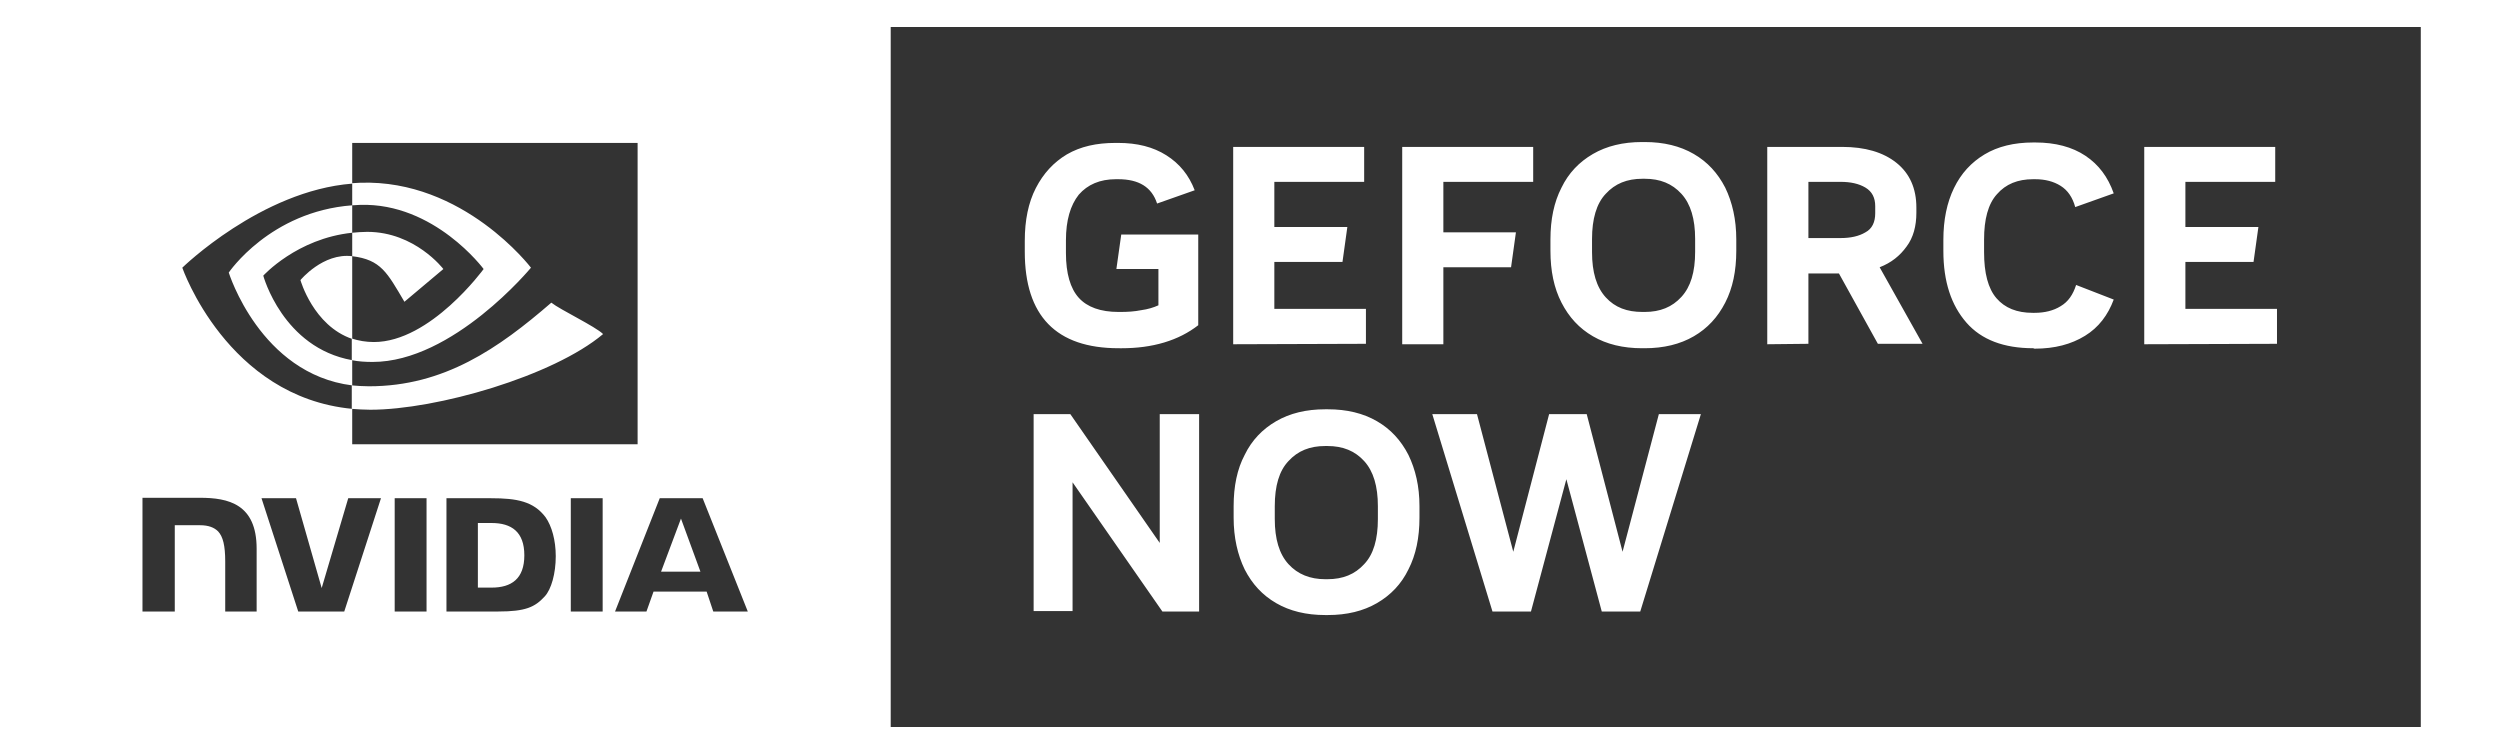 <?xml version="1.0" encoding="utf-8"?>
<!-- Generator: Adobe Illustrator 25.1.0, SVG Export Plug-In . SVG Version: 6.00 Build 0)  -->
<svg version="1.1" id="Badges" xmlns="http://www.w3.org/2000/svg" xmlns:xlink="http://www.w3.org/1999/xlink" x="0px" y="0px"
	 viewBox="0 0 565 170.4" style="enable-background:new 0 0 565 170.4;" xml:space="preserve">
<rect x="0" y="0" width="565" height="170.4" fill="#333333" stroke="none"/>
<style type="text/css">
	.st0{fill:#FFFFFF;}
</style>
<path id="GeForce_RTX" class="st0" d="M79.6,81.4v5.7c-20.8-2.6-27.9-25.5-27.9-25.5S61,47.8,79.6,46.4v6.2
	c-12.5,1.3-20.1,9.7-20.1,9.7S63.9,78.6,79.6,81.4L79.6,81.4z M81.4,46.3c16.8-0.5,27.9,14.5,27.9,14.5S97.3,77.3,84.5,77.3
	c-1.8,0-3.5-0.3-5-0.8v4.9c1.5,0.3,3,0.4,4.7,0.4c18.2,0,35.8-21.3,35.8-21.3s-15.2-20-38.6-19.2c-0.6,0-1.2,0.1-1.8,0.1v5
	C80.2,46.4,80.8,46.3,81.4,46.3L81.4,46.3z M111.1,118.2H108v14.6h3.1c4.5,0,7.4-2,7.4-7.3C118.5,120.2,115.6,118.2,111.1,118.2
	L111.1,118.2z M91.4,68.2l8.8-7.4c0,0-6.4-8.4-17.2-8.4c-1.2,0-2.3,0.1-3.4,0.2v5.3C86.1,58.7,87.5,61.6,91.4,68.2L91.4,68.2z
	 M79.6,57.9c-6.6-0.8-11.7,5.4-11.7,5.4s2.9,10.3,11.7,13.3L79.6,57.9L79.6,57.9L79.6,57.9z M136.3,75.5c-1.7-1.7-9.7-5.5-11.7-7.1
	c-11.9,10.3-24.2,18.9-41.2,18.9c-1.4,0-2.7-0.1-3.9-0.2v5.3c1.4,0.1,2.7,0.2,4.2,0.2C98.7,92.6,125,85,136.3,75.5L136.3,75.5z
	 M149.4,129.2h8.9l-4.4-12L149.4,129.2L149.4,129.2z M565,0v170.4H0V0H565z M41.2,60.5c0,0,10.1,29.2,38.4,31.9v8h64.5V32.3H79.6
	v9.2C59,43.1,41.2,60.5,41.2,60.5z M58,124c0-10.1-6.4-11.5-12.8-11.5h-13v25.7h7.3v-19.5h5.7c1.9,0,3.2,0.5,4.1,1.4
	c1.1,1.2,1.6,3.2,1.6,6.8v11.3H58L58,124L58,124z M86.1,112.6h-7.4l-6,20.3l-5.8-20.3h-7.8l8.3,25.6h10.4L86.1,112.6L86.1,112.6z
	 M96.4,112.6h-7.2v25.6h7.2V112.6z M125.6,125.7c0-3.6-0.9-6.8-2.3-8.8c-2.7-3.6-6.5-4.3-12.3-4.3h-10.1v25.6h11.7
	c6.2,0,8.3-1,10.5-3.4C124.6,133.2,125.6,129.6,125.6,125.7L125.6,125.7z M136.2,112.6h-7.2v25.6h7.2V112.6z M169,138.2l-10.2-25.6
	h-9.7l-10.1,25.6h7.1l1.6-4.5h12l1.5,4.5H169L169,138.2z M547.1,164.3V6.1H201.3v158.2H547.1z M252.8,78.7
	c-14.1,0-21.2-7.3-21.2-21.8v-2.5c0-4.6,0.8-8.6,2.5-11.9s4-5.8,7-7.6c3.1-1.8,6.7-2.6,11-2.6h0.6c4.3,0,7.9,0.9,10.9,2.8
	s5.1,4.5,6.4,7.9l-8.5,3c-1.2-3.7-4.1-5.5-8.8-5.5h-0.5c-3.6,0-6.4,1.2-8.4,3.5c-1.9,2.4-2.9,5.8-2.9,10.3v2.9c0,4.6,1,8,2.9,10.1
	s4.9,3.2,9,3.2h0.4c1.7,0,3.2-0.1,4.7-0.4c1.5-0.2,2.8-0.6,3.9-1.1v-8.2h-9.5l1.1-7.8h17.4v20.5c-2.2,1.7-4.7,3-7.7,3.9
	c-3,0.9-6.2,1.3-9.6,1.3H252.8L252.8,78.7z M278.7,77.8V33.2h29.6v7.9H288v10.2h16.5l-1.1,7.9H288v10.6h20.7v7.9L278.7,77.8
	L278.7,77.8z M316.9,77.8V33.2h29.6v7.9h-20.3v11.4h16.4l-1.1,7.9h-15.3v17.4H316.9z M371.1,78.7c-4.3,0-8-0.9-11.1-2.7
	s-5.4-4.3-7.1-7.6s-2.5-7.2-2.5-11.7v-2.6c0-4.5,0.8-8.4,2.5-11.7c1.6-3.3,4-5.8,7.1-7.6c3.1-1.8,6.8-2.7,11.1-2.7h0.6
	c4.3,0,8,0.9,11.1,2.7s5.4,4.3,7.1,7.6c1.6,3.3,2.5,7.2,2.5,11.7v2.6c0,4.5-0.8,8.4-2.5,11.7s-4,5.8-7.1,7.6
	c-3.1,1.8-6.8,2.7-11.1,2.7H371.1z M371.2,70.5h0.5c3.5,0,6.2-1.1,8.3-3.4s3.1-5.6,3.1-10.2V54c0-4.5-1-7.9-3.1-10.2
	s-4.8-3.4-8.3-3.4h-0.5c-3.5,0-6.2,1.1-8.3,3.4c-2.1,2.2-3.1,5.7-3.1,10.2V57c0,4.5,1,7.9,3.1,10.2S367.7,70.5,371.2,70.5z
	 M399.4,77.8V33.2h16.9c5.2,0,9.3,1.2,12.3,3.6c3,2.4,4.5,5.8,4.5,10.1v1.2c0,3-0.7,5.6-2.2,7.6c-1.5,2.1-3.5,3.7-6.1,4.7l9.7,17.3
	h-10.1l-8.8-15.9h-6.9v15.9L399.4,77.8L399.4,77.8z M408.7,53.8h7.3c2.2,0,4.1-0.4,5.6-1.3c1.5-0.8,2.2-2.3,2.2-4.3v-1.6
	c0-1.9-0.7-3.3-2.2-4.2c-1.5-0.9-3.4-1.3-5.6-1.3h-7.3V53.8L408.7,53.8z M459.5,78.7c-6.6,0-11.7-1.9-15.1-5.8
	c-3.4-3.9-5.2-9.2-5.2-16.2v-2.5c0-4.5,0.8-8.4,2.4-11.7c1.6-3.3,3.9-5.8,6.9-7.6c3-1.8,6.7-2.7,11-2.7h0.5c4.5,0,8.3,1,11.3,3
	c3,2,5.1,4.8,6.4,8.5l-8.7,3.1c-0.6-2.2-1.7-3.8-3.3-4.8c-1.6-1-3.5-1.5-5.8-1.5h-0.4c-3.5,0-6.2,1.1-8.2,3.4
	c-2,2.2-2.9,5.7-2.9,10.2v2.9c0,4.7,0.9,8.2,2.8,10.4s4.6,3.3,8.2,3.3h0.4c2.3,0,4.3-0.5,5.9-1.5c1.7-1,2.8-2.6,3.5-4.8l8.5,3.3
	c-1.3,3.5-3.4,6.3-6.5,8.2c-3.1,1.9-6.8,2.9-11.4,2.9L459.5,78.7L459.5,78.7z M484.6,77.8V33.2h29.6v7.9h-20.3v10.2h16.5l-1.1,7.9
	h-15.4v10.6h20.7v7.9L484.6,77.8L484.6,77.8z M233.6,138.1V93.6h8.3l20.2,29.1V93.6h8.9v44.6h-8.3L242.4,109v29.1H233.6z M299.5,139
	c-4.3,0-8-0.9-11.1-2.7s-5.4-4.3-7.1-7.6c-1.6-3.3-2.5-7.2-2.5-11.7v-2.6c0-4.5,0.8-8.4,2.5-11.6c1.6-3.3,4-5.8,7.1-7.6
	s6.8-2.7,11.1-2.7h0.6c4.3,0,8,0.9,11.1,2.7s5.4,4.3,7.1,7.6c1.6,3.3,2.5,7.1,2.5,11.6v2.6c0,4.5-0.8,8.4-2.5,11.7
	c-1.6,3.3-4,5.8-7.1,7.6c-3.1,1.8-6.8,2.7-11.1,2.7H299.5z M299.5,130.9h0.5c3.5,0,6.2-1.1,8.3-3.4c2.1-2.2,3.1-5.6,3.1-10.2v-2.9
	c0-4.5-1-7.9-3.1-10.2s-4.8-3.4-8.3-3.4h-0.5c-3.5,0-6.2,1.1-8.3,3.4c-2.1,2.2-3.1,5.6-3.1,10.2v2.9c0,4.5,1,7.9,3.1,10.2
	C293.3,129.8,296.1,130.9,299.5,130.9z M323.7,93.6h10.1l8.2,31.1l8.1-31.1h8.5l8.1,31.1l8.2-31.1h9.5l-13.7,44.6h-8.7l-8-29.9
	l-8,29.9h-8.7L323.7,93.6L323.7,93.6z"/>
</svg>
